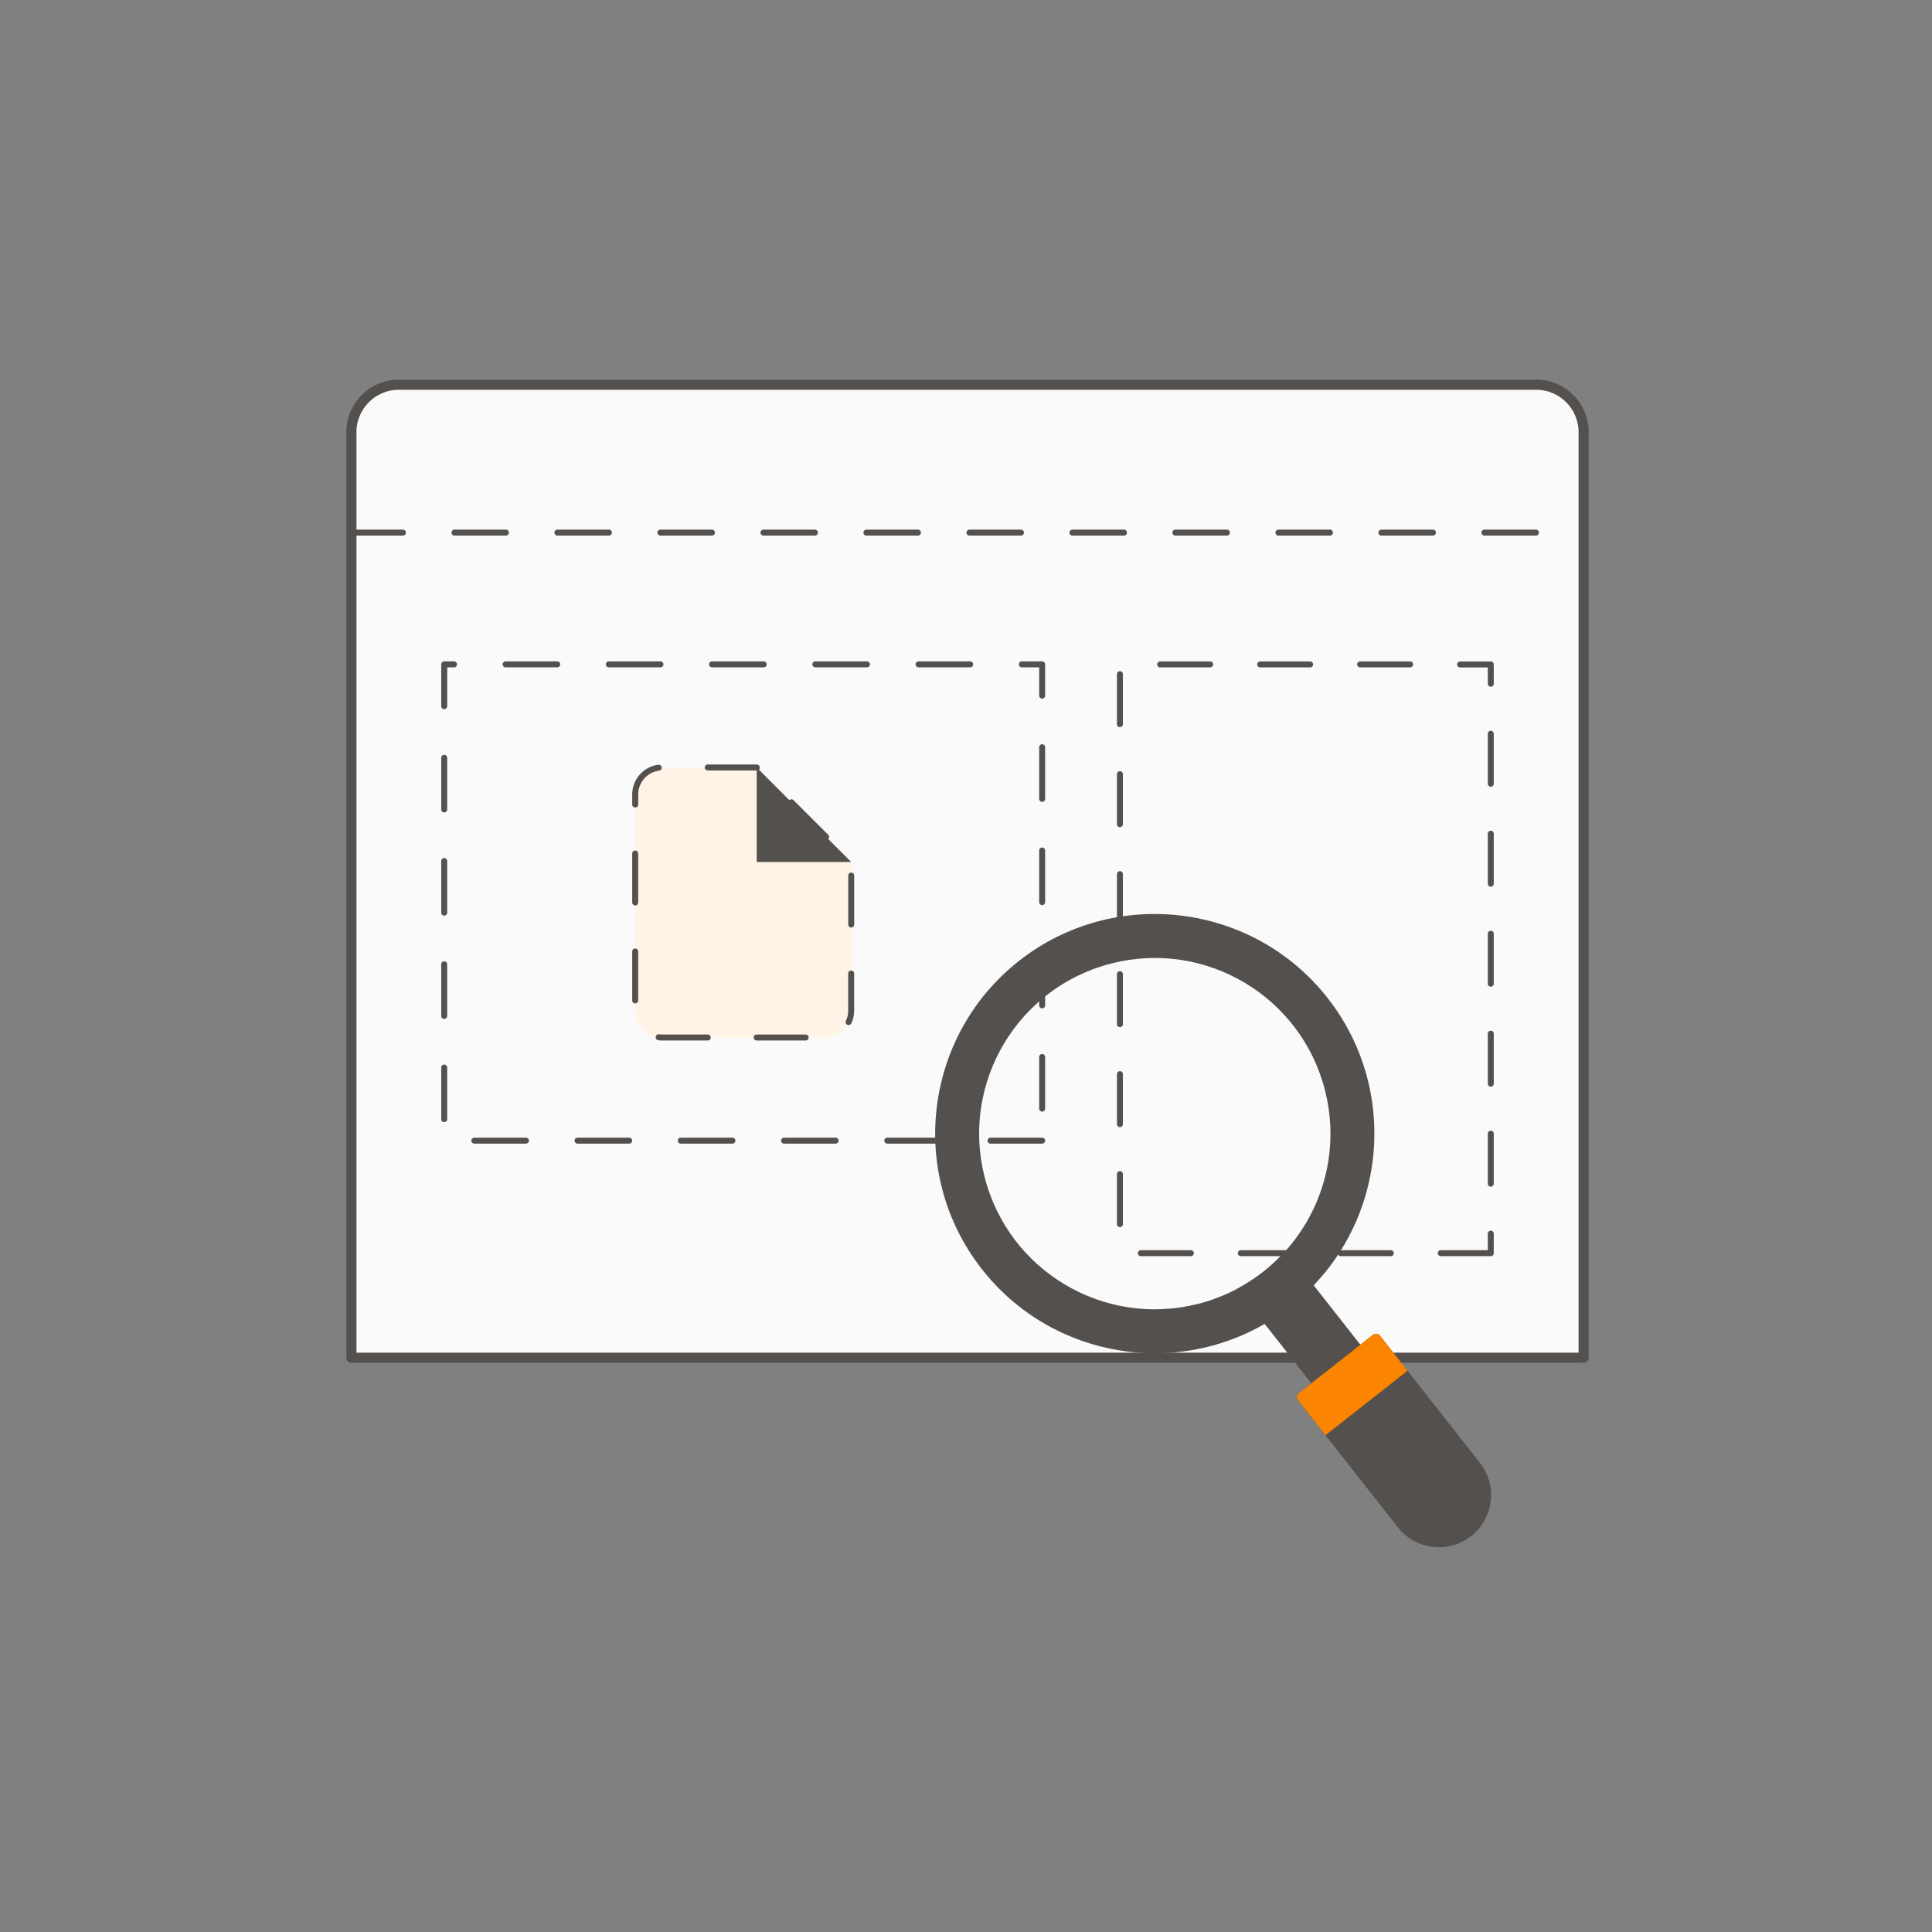 <svg xmlns="http://www.w3.org/2000/svg" width="480" height="480" fill="none"><rect width="100%" height="100%" fill="#808080" stroke="none"/><path fill="#FAFAFA" d="M99.09 95.58h282.571c6.51 0 11.79 5.28 11.79 11.79v229.96H87.301V107.37c0-6.51 5.28-11.79 11.79-11.79Z"></path><path stroke="#54504D" stroke-linecap="round" stroke-linejoin="round" stroke-width="2.52" d="M99.09 95.58h282.571c6.51 0 11.79 5.28 11.79 11.79v229.96H87.301V107.37c0-6.51 5.28-11.79 11.79-11.79Z"></path><path fill="#FFF3E6" d="M187.999 190.68h-23.48c-3.7 0-6.71 3-6.71 6.71v53.66c0 3.7 3 6.71 6.71 6.71h40.25c3.7 0 6.71-3 6.71-6.71v-36.89l-23.48-23.48Z"></path><path fill="#54504D" d="M188 190.68v23.48h23.47L188 190.68Z"></path><path fill="#54504D" d="M164.48 258.51c-.31 0-.62-.02-.92-.06a.735.735 0 0 1-.64-.83c.05-.41.42-.71.83-.64.25.03.49.03.77.05h11.31c.41 0 .74.33.74.74s-.33.74-.74.74h-11.35Zm35.68 0h-12.17c-.41 0-.74-.33-.74-.74s.33-.74.74-.74h12.17c.41 0 .74.33.74.74s-.33.74-.74.74Zm10.67-3.83a.74.74 0 0 1-.67-1.06c.38-.8.58-1.67.57-2.56v-9.19c0-.41.33-.74.74-.74s.74.33.74.74v9.19c0 1.12-.24 2.2-.72 3.2-.13.27-.39.42-.67.42h.01Zm-53.02-5.38c-.41 0-.74-.33-.74-.74v-12.17c0-.41.33-.74.74-.74s.74.33.74.74v12.17c0 .41-.33.74-.74.74Zm53.67-18.86c-.41 0-.74-.33-.74-.74v-12.17c0-.41.33-.74.74-.74s.74.33.74.74v12.17c0 .41-.33.74-.74.74Zm-53.67-5.48c-.41 0-.74-.33-.74-.74v-12.17c0-.41.33-.74.74-.74s.74.33.74.74v12.17c0 .41-.33.74-.74.74Zm47.44-16.29c-.19 0-.38-.07-.53-.22l-8.61-8.6a.742.742 0 1 1 1.05-1.05l8.61 8.6c.29.29.29.76 0 1.05-.15.15-.34.22-.53.22h.01Zm-47.44-8.05c-.41 0-.74-.33-.74-.74v-2.49c0-3.74 2.79-6.92 6.5-7.39.39-.05.78.24.83.64.05.41-.24.78-.64.83-2.96.38-5.2 2.92-5.2 5.92v2.49c0 .41-.33.74-.74.74h-.01Zm30.2-9.17c-.07 0-.14-.01-.21-.03h-11.97c-.41 0-.74-.33-.74-.74s.33-.74.74-.74H188c.2 0 .39.08.53.22.29.29.31.78.02 1.07-.15.15-.34.23-.54.23v-.01Zm70.91 92.68H246.1c-.41 0-.74-.33-.74-.74s.33-.74.74-.74h12.82c.41 0 .74.33.74.74s-.33.74-.74.74Zm-25.65 0h-12.82c-.41 0-.74-.33-.74-.74s.33-.74.74-.74h12.82c.41 0 .74.33.74.74s-.33.74-.74.74Zm-25.65 0H194.8c-.41 0-.74-.33-.74-.74s.33-.74.74-.74h12.82c.41 0 .74.33.74.74s-.33.74-.74.74Zm-25.65 0h-12.83c-.41 0-.74-.33-.74-.74s.33-.74.74-.74h12.83c.41 0 .74.33.74.74s-.33.74-.74.74Zm-25.65 0h-12.83c-.41 0-.74-.33-.74-.74s.33-.74.74-.74h12.83c.41 0 .74.33.74.74s-.33.74-.74.74Zm-25.65 0h-12.82c-.41 0-.74-.33-.74-.74s.33-.74.74-.74h12.82c.41 0 .74.33.74.74s-.33.74-.74.74Zm-20.31-5.34c-.41 0-.74-.33-.74-.74v-12.82c0-.41.33-.74.74-.74s.74.33.74.74v12.82c0 .41-.33.74-.74.74Zm148.56-2.62c-.41 0-.74-.33-.74-.74v-12.82c0-.41.33-.74.74-.74s.74.33.74.74v12.82c0 .41-.33.74-.74.74Zm-148.56-23.03c-.41 0-.74-.33-.74-.74v-12.83c0-.41.33-.74.74-.74s.74.33.74.74v12.83c0 .41-.33.74-.74.74Zm148.56-2.62c-.41 0-.74-.33-.74-.74v-12.82c0-.41.33-.74.74-.74s.74.33.74.74v12.82c0 .41-.33.74-.74.74Zm-148.56-23.03c-.41 0-.74-.33-.74-.74v-12.83c0-.41.33-.74.74-.74s.74.33.74.74v12.83c0 .41-.33.74-.74.74Zm148.56-2.62c-.41 0-.74-.33-.74-.74v-12.82c0-.41.33-.74.74-.74s.74.33.74.74v12.82c0 .41-.33.74-.74.74Zm-148.56-23.03c-.41 0-.74-.33-.74-.74v-12.82c0-.41.33-.74.74-.74s.74.33.74.74v12.82c0 .41-.33.74-.74.74Zm148.56-2.62c-.41 0-.74-.33-.74-.74v-12.83c0-.41.33-.74.74-.74s.74.33.74.74v12.83c0 .41-.33.74-.74.74Zm-148.56-23.03c-.41 0-.74-.33-.74-.74v-10.39c0-.41.33-.74.74-.74h2.44c.41 0 .74.33.74.74s-.33.74-.74.74h-1.69v9.64c0 .41-.33.74-.74.74l-.01.01Zm148.56-2.62c-.41 0-.74-.33-.74-.74v-7.03h-4.31c-.41 0-.74-.33-.74-.74s.33-.74.74-.74h5.05c.41 0 .74.33.74.74v7.77c0 .41-.33.74-.74.74Zm-17.88-7.77h-12.82c-.41 0-.74-.33-.74-.74s.33-.74.74-.74h12.82c.41 0 .74.33.74.74s-.33.74-.74.74Zm-25.65 0h-12.82c-.41 0-.74-.33-.74-.74s.33-.74.74-.74h12.82c.41 0 .74.33.74.74s-.33.74-.74.74Zm-25.65 0h-12.83c-.41 0-.74-.33-.74-.74s.33-.74.74-.74h12.83c.41 0 .74.33.74.74s-.33.74-.74.74Zm-25.65 0h-12.83c-.41 0-.74-.33-.74-.74s.33-.74.74-.74h12.83c.41 0 .74.33.74.74s-.33.74-.74.74Zm-25.65 0h-12.82c-.41 0-.74-.33-.74-.74s.33-.74.74-.74h12.82c.41 0 .74.33.74.74s-.33.74-.74.74Zm231.94 146.29h-12.42c-.41 0-.74-.33-.74-.74s.33-.74.74-.74h11.68v-4.11c0-.41.33-.74.74-.74s.74.33.74.74v4.85c0 .41-.33.74-.74.74Zm-24.84 0h-12.42c-.41 0-.74-.33-.74-.74s.33-.74.74-.74h12.42c.41 0 .74.33.74.74s-.33.74-.74.74Zm-24.84 0h-12.42c-.41 0-.74-.33-.74-.74s.33-.74.74-.74h12.42c.41 0 .74.33.74.74s-.33.74-.74.74Zm-24.84 0h-12.42c-.41 0-.74-.33-.74-.74s.33-.74.74-.74h12.42c.41 0 .74.33.74.74s-.33.74-.74.74Zm-17.62-7.22c-.41 0-.74-.33-.74-.74v-12.42c0-.41.33-.74.74-.74s.74.33.74.74v12.42c0 .41-.33.74-.74.74Zm92.14-10.05c-.41 0-.74-.33-.74-.74v-12.42c0-.41.33-.74.74-.74s.74.33.74.74v12.42c0 .41-.33.74-.74.74Zm-92.14-14.79c-.41 0-.74-.33-.74-.74v-12.42c0-.41.33-.74.74-.74s.74.33.74.74v12.42c0 .41-.33.74-.74.74Zm92.14-10.05c-.41 0-.74-.33-.74-.74v-12.42c0-.41.33-.74.74-.74s.74.33.74.74v12.42c0 .41-.33.74-.74.74Zm-92.14-14.79c-.41 0-.74-.33-.74-.74v-12.42c0-.41.33-.74.74-.74s.74.33.74.74v12.42c0 .41-.33.74-.74.74Zm92.14-10.05c-.41 0-.74-.33-.74-.74v-12.42c0-.41.33-.74.74-.74s.74.33.74.74v12.42c0 .41-.33.74-.74.74Zm-92.14-14.79c-.41 0-.74-.33-.74-.74v-12.42c0-.41.33-.74.74-.74s.74.33.74.74v12.42c0 .41-.33.74-.74.74Zm92.14-10.05c-.41 0-.74-.33-.74-.74v-12.42c0-.41.33-.74.74-.74s.74.33.74.74v12.42c0 .41-.33.74-.74.74Zm-92.14-14.79c-.41 0-.74-.33-.74-.74v-12.42c0-.41.33-.74.74-.74s.74.33.74.74v12.42c0 .41-.33.74-.74.74Zm92.14-10.05c-.41 0-.74-.33-.74-.74V182.3c0-.41.33-.74.74-.74s.74.33.74.74v12.42c0 .41-.33.74-.74.74Zm-92.14-14.8c-.41 0-.74-.33-.74-.74V167.5c0-.41.33-.74.74-.74s.74.33.74.74v12.42c0 .41-.33.74-.74.74Zm92.14-10.05c-.41 0-.74-.33-.74-.74v-4.05h-6.88c-.41 0-.74-.33-.74-.74s.33-.74.74-.74h7.62c.41 0 .74.33.74.74v4.8c0 .41-.33.74-.74.74v-.01Zm-20.04-4.8h-12.42c-.41 0-.74-.33-.74-.74s.33-.74.74-.74h12.42c.41 0 .74.33.74.74s-.33.74-.74.74Zm-24.84 0h-12.42c-.41 0-.74-.33-.74-.74s.33-.74.74-.74h12.42c.41 0 .74.33.74.74s-.33.74-.74.74Zm-24.84 0h-12.42c-.41 0-.74-.33-.74-.74s.33-.74.74-.74h12.42c.41 0 .74.33.74.74s-.33.74-.74.74Zm80.94-32.74h-12.8c-.41 0-.74-.33-.74-.74s.33-.74.74-.74h12.8c.41 0 .74.33.74.74s-.33.74-.74.74Zm-25.59 0h-12.8c-.41 0-.74-.33-.74-.74s.33-.74.74-.74h12.8c.41 0 .74.33.74.74s-.33.74-.74.74Zm-25.59 0h-12.8c-.41 0-.74-.33-.74-.74s.33-.74.74-.74h12.8c.41 0 .74.33.74.74s-.33.74-.74.74Zm-25.59 0h-12.8c-.41 0-.74-.33-.74-.74s.33-.74.74-.74h12.8c.41 0 .74.33.74.74s-.33.74-.74.74Zm-25.59 0h-12.8c-.41 0-.74-.33-.74-.74s.33-.74.74-.74h12.8c.41 0 .74.33.74.74s-.33.74-.74.74Zm-25.59 0h-12.8c-.41 0-.74-.33-.74-.74s.33-.74.74-.74h12.8c.41 0 .74.33.74.74s-.33.74-.74.74Zm-25.59 0h-12.8c-.41 0-.74-.33-.74-.74s.33-.74.74-.74h12.8c.41 0 .74.33.74.74s-.33.74-.74.74Zm-25.59 0h-12.79c-.41 0-.74-.33-.74-.74s.33-.74.74-.74h12.79c.41 0 .74.33.74.74s-.33.74-.74.74Zm-25.59 0h-12.8c-.41 0-.74-.33-.74-.74s.33-.74.74-.74h12.8c.41 0 .74.33.74.74s-.33.74-.74.74Zm-25.59 0h-12.8c-.41 0-.74-.33-.74-.74s.33-.74.74-.74h12.8c.41 0 .74.33.74.74s-.33.74-.74.74Zm-25.59 0h-12.79c-.41 0-.74-.33-.74-.74s.33-.74.74-.74h12.79c.41 0 .74.33.74.74s-.33.74-.74.74Zm-25.59 0h-12.8c-.41 0-.74-.33-.74-.74s.33-.74.74-.74h12.8c.41 0 .74.33.74.74s-.33.74-.74.74Z"></path><path fill="#54504D" d="m369.509 374.201-12.19 9.59-49.96-63.58c4.67-2.48 8.78-5.74 12.18-9.58l49.97 63.57Z"></path><path fill="#54504D" d="m342.868 331.871 24.82 31.57c4.42 5.64 3.44 13.78-2.19 18.2s-13.77 3.45-18.2-2.18l-24.82-31.57c-.44-.55-.34-1.35.22-1.79l18.38-14.45c.55-.44 1.36-.34 1.79.22Z"></path><path fill="#FB8500" d="m342.869 331.871 6.82 8.69-20.38 16.02-6.82-8.69c-.44-.55-.34-1.35.22-1.79l18.38-14.45c.55-.44 1.36-.34 1.79.22h-.01Z"></path><path fill="#54504D" d="M329.808 247.91c-18.6-23.66-52.98-27.78-76.64-9.18-23.66 18.6-27.78 52.98-9.18 76.64 18.6 23.67 52.98 27.79 76.64 9.19 23.66-18.61 27.78-52.98 9.18-76.65Zm-32.22 76.05c-23.37 5.9-47.09-8.26-52.99-31.63-5.9-23.37 8.26-47.09 31.63-52.99 23.37-5.9 47.09 8.26 52.99 31.63 5.9 23.37-8.26 47.09-31.63 52.99Z"></path></svg>
